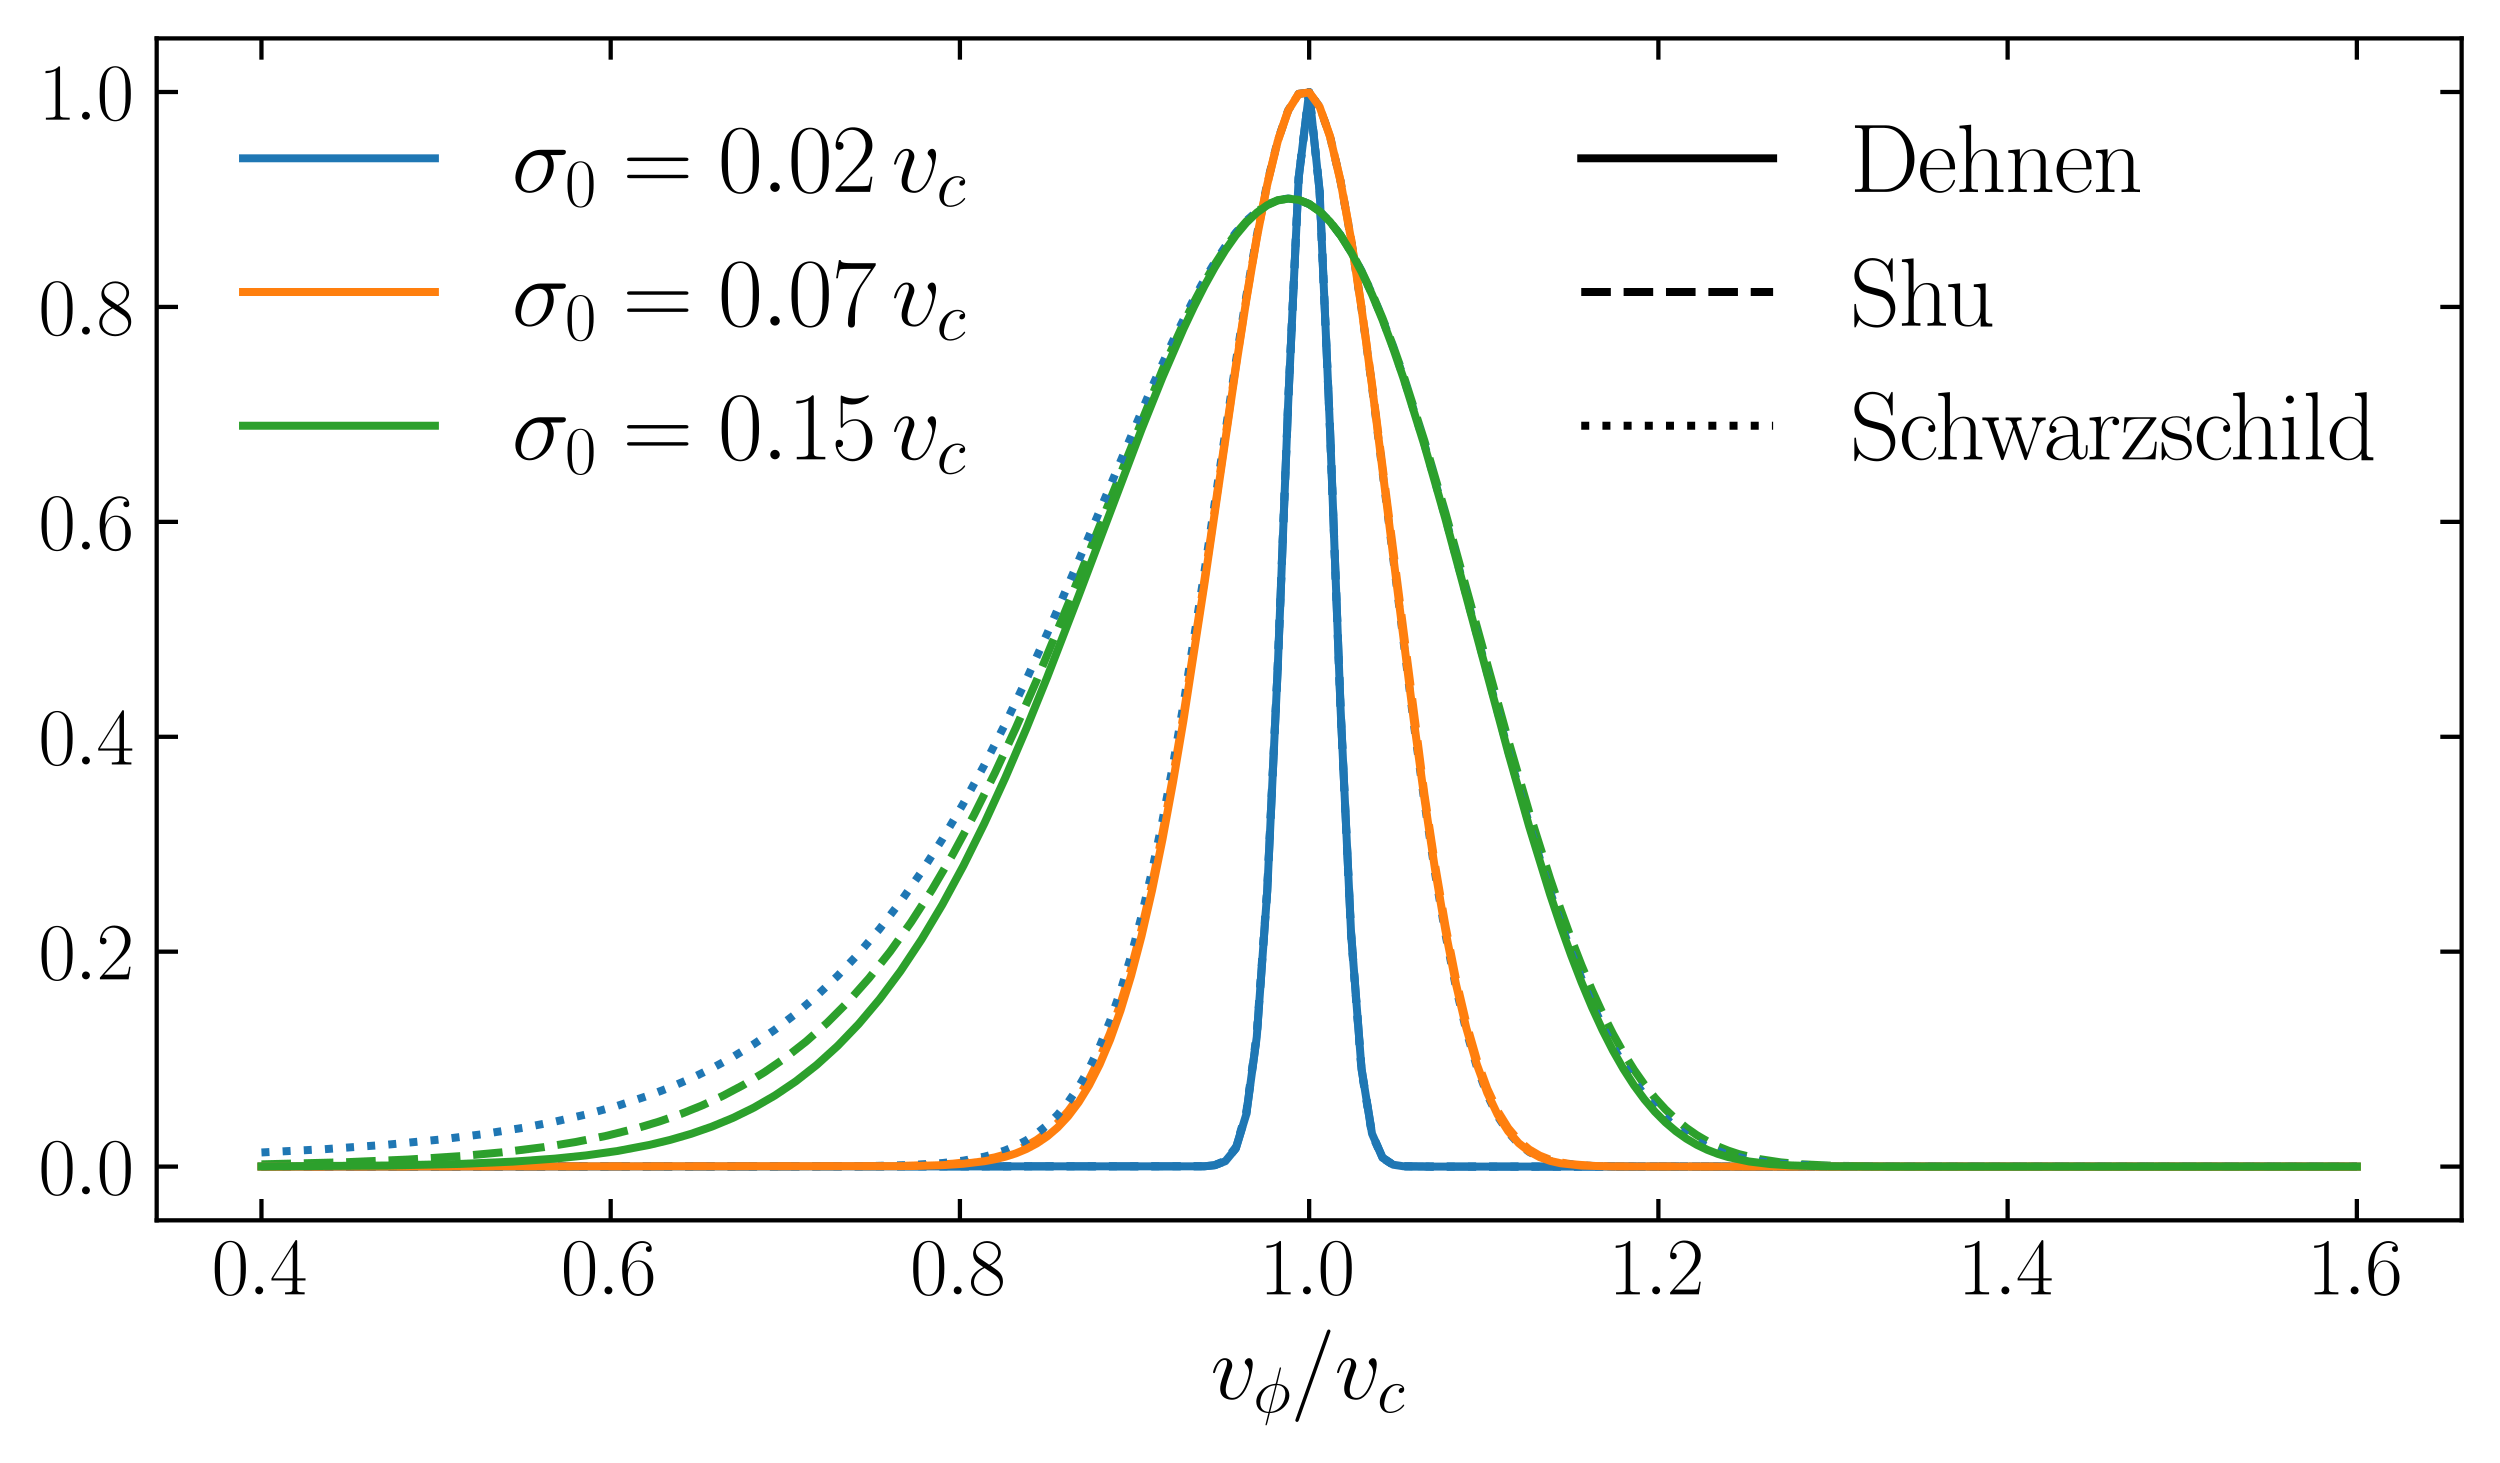 <?xml version="1.0" encoding="utf-8" standalone="no"?>
<!DOCTYPE svg PUBLIC "-//W3C//DTD SVG 1.1//EN"
  "http://www.w3.org/Graphics/SVG/1.1/DTD/svg11.dtd">
<svg xmlns:xlink="http://www.w3.org/1999/xlink" width="469.047pt" height="274.492pt" viewBox="0 0 469.047 274.492" xmlns="http://www.w3.org/2000/svg" version="1.1">
 <defs>
  <style type="text/css">*{stroke-linejoin: round; stroke-linecap: butt}</style>
 </defs>
 <g id="figure_1">
  <g id="patch_1">
   <path d="M 0 274.492 
L 469.047 274.492 
L 469.047 0 
L 0 0 
z
" style="fill: #ffffff"/>
  </g>
  <g id="axes_1">
   <g id="patch_2">
    <path d="M 29.397 228.96 
L 461.847 228.96 
L 461.847 7.2 
L 29.397 7.2 
z
" style="fill: #ffffff"/>
   </g>
   <g id="line2d_1">
    <path d="M 49.054 218.88 
L 225.965 218.818 
L 227.931 218.609 
L 229.897 217.845 
L 231.862 215.442 
L 233.828 209.003 
L 235.794 194.454 
L 237.759 167.121 
L 239.725 125.36 
L 241.691 75.514 
L 243.656 33.357 
L 245.622 17.28 
L 247.588 35.899 
L 249.553 80.915 
L 251.519 132.947 
L 253.485 174.917 
L 255.45 200.514 
L 257.416 212.652 
L 259.382 217.176 
L 261.348 218.506 
L 263.313 218.815 
L 269.21 218.88 
L 442.19 218.88 
L 442.19 218.88 
" clip-path="url(#p9f53fd79fc)" style="fill: none; stroke-dasharray: 5.55,2.4; stroke-dashoffset: 0; stroke: #1f77b4; stroke-width: 1.5"/>
   </g>
   <g id="line2d_2">
    <path d="M 49.054 218.88 
L 225.965 218.807 
L 227.931 218.574 
L 229.897 217.751 
L 231.862 215.234 
L 233.828 208.629 
L 235.794 193.919 
L 237.759 166.539 
L 239.725 124.915 
L 241.691 75.31 
L 243.656 33.324 
L 245.622 17.28 
L 247.588 35.933 
L 249.553 81.116 
L 251.519 133.373 
L 253.485 175.436 
L 255.45 200.938 
L 257.416 212.9 
L 259.382 217.283 
L 261.348 218.541 
L 263.313 218.823 
L 269.21 218.88 
L 442.19 218.88 
L 442.19 218.88 
" clip-path="url(#p9f53fd79fc)" style="fill: none; stroke-dasharray: 1.5,2.475; stroke-dashoffset: 0; stroke: #1f77b4; stroke-width: 1.5"/>
   </g>
   <g id="line2d_3">
    <path d="M 49.054 218.88 
L 166.995 218.793 
L 174.858 218.576 
L 178.789 218.327 
L 182.72 217.89 
L 186.652 217.143 
L 188.617 216.597 
L 190.583 215.895 
L 192.549 215 
L 194.514 213.866 
L 196.48 212.441 
L 198.446 210.663 
L 200.411 208.464 
L 202.377 205.767 
L 204.343 202.488 
L 206.308 198.541 
L 208.274 193.836 
L 210.24 188.286 
L 212.205 181.813 
L 214.171 174.351 
L 216.137 165.855 
L 218.103 156.312 
L 220.068 145.745 
L 222.034 134.222 
L 225.965 108.858 
L 231.862 68.65 
L 233.828 56.036 
L 235.794 44.507 
L 237.759 34.502 
L 239.725 26.442 
L 241.691 20.707 
L 243.656 17.605 
L 245.622 17.349 
L 247.588 20.035 
L 249.553 25.634 
L 251.519 33.982 
L 253.485 44.788 
L 255.45 57.652 
L 257.416 72.086 
L 267.245 148.999 
L 269.21 162.056 
L 271.176 173.623 
L 273.142 183.597 
L 275.107 191.97 
L 277.073 198.813 
L 279.039 204.259 
L 281.004 208.478 
L 282.97 211.658 
L 284.936 213.99 
L 286.901 215.653 
L 288.867 216.807 
L 290.833 217.583 
L 292.798 218.091 
L 294.764 218.414 
L 298.695 218.731 
L 304.593 218.859 
L 328.181 218.88 
L 442.19 218.88 
L 442.19 218.88 
" clip-path="url(#p9f53fd79fc)" style="fill: none; stroke-dasharray: 5.55,2.4; stroke-dashoffset: 0; stroke: #ff7f0e; stroke-width: 1.5"/>
   </g>
   <g id="line2d_4">
    <path d="M 49.054 218.88 
L 163.063 218.777 
L 170.926 218.576 
L 176.823 218.208 
L 180.755 217.753 
L 184.686 217.012 
L 186.652 216.487 
L 188.617 215.824 
L 190.583 214.993 
L 192.549 213.955 
L 194.514 212.668 
L 196.48 211.079 
L 198.446 209.132 
L 200.411 206.761 
L 202.377 203.894 
L 204.343 200.456 
L 206.308 196.364 
L 208.274 191.538 
L 210.24 185.898 
L 212.205 179.372 
L 214.171 171.901 
L 216.137 163.446 
L 218.103 153.994 
L 220.068 143.567 
L 222.034 132.23 
L 225.965 107.346 
L 231.862 67.93 
L 233.828 55.541 
L 235.794 44.198 
L 237.759 34.333 
L 239.725 26.368 
L 241.691 20.684 
L 243.656 17.602 
L 245.622 17.349 
L 247.588 20.038 
L 249.553 25.657 
L 251.519 34.057 
L 253.485 44.957 
L 255.45 57.959 
L 257.416 72.573 
L 261.348 104.404 
L 265.279 135.985 
L 267.245 150.47 
L 269.21 163.616 
L 271.176 175.209 
L 273.142 185.146 
L 275.107 193.426 
L 277.073 200.133 
L 279.039 205.414 
L 281.004 209.453 
L 282.97 212.453 
L 284.936 214.617 
L 286.901 216.131 
L 288.867 217.158 
L 290.833 217.833 
L 292.798 218.263 
L 296.73 218.685 
L 302.627 218.853 
L 320.318 218.88 
L 442.19 218.88 
L 442.19 218.88 
" clip-path="url(#p9f53fd79fc)" style="fill: none; stroke-dasharray: 1.5,2.475; stroke-dashoffset: 0; stroke: #1f77b4; stroke-width: 1.5"/>
   </g>
   <g id="line2d_5">
    <path d="M 49.054 218.451 
L 64.779 218.057 
L 76.573 217.552 
L 86.402 216.911 
L 94.265 216.189 
L 102.127 215.211 
L 108.024 214.258 
L 113.921 213.067 
L 119.818 211.582 
L 123.75 210.396 
L 127.681 209.027 
L 131.613 207.45 
L 135.544 205.638 
L 139.475 203.558 
L 143.407 201.179 
L 147.338 198.465 
L 151.269 195.38 
L 155.201 191.883 
L 159.132 187.938 
L 163.063 183.505 
L 166.995 178.547 
L 170.926 173.034 
L 174.858 166.938 
L 178.789 160.243 
L 182.72 152.942 
L 186.652 145.046 
L 190.583 136.583 
L 194.514 127.605 
L 200.411 113.347 
L 218.103 69.388 
L 222.034 60.704 
L 224 56.704 
L 225.965 52.979 
L 227.931 49.566 
L 229.897 46.501 
L 231.862 43.817 
L 233.828 41.551 
L 235.794 39.732 
L 237.759 38.391 
L 239.725 37.555 
L 241.691 37.246 
L 243.656 37.484 
L 245.622 38.283 
L 247.588 39.653 
L 249.553 41.598 
L 251.519 44.117 
L 253.485 47.202 
L 255.45 50.839 
L 257.416 55.007 
L 259.382 59.681 
L 261.348 64.828 
L 263.313 70.409 
L 267.245 82.699 
L 271.176 96.15 
L 277.073 117.509 
L 282.97 138.869 
L 286.901 152.373 
L 290.833 164.859 
L 292.798 170.632 
L 294.764 176.055 
L 296.73 181.111 
L 298.695 185.789 
L 300.661 190.082 
L 302.627 193.99 
L 304.593 197.521 
L 306.558 200.683 
L 308.524 203.492 
L 310.49 205.967 
L 312.455 208.128 
L 314.421 210 
L 316.387 211.605 
L 318.352 212.971 
L 320.318 214.121 
L 322.284 215.082 
L 324.249 215.876 
L 326.215 216.526 
L 330.146 217.475 
L 334.078 218.075 
L 338.009 218.437 
L 343.906 218.714 
L 353.735 218.855 
L 383.22 218.88 
L 442.19 218.88 
L 442.19 218.88 
" clip-path="url(#p9f53fd79fc)" style="fill: none; stroke-dasharray: 5.55,2.4; stroke-dashoffset: 0; stroke: #2ca02c; stroke-width: 1.5"/>
   </g>
   <g id="line2d_6">
    <path d="M 49.054 216.223 
L 60.848 215.612 
L 72.642 214.766 
L 82.47 213.811 
L 90.333 212.826 
L 98.196 211.585 
L 104.093 210.445 
L 109.99 209.084 
L 115.887 207.459 
L 121.784 205.517 
L 125.715 204.017 
L 129.647 202.328 
L 133.578 200.428 
L 137.51 198.292 
L 141.441 195.893 
L 145.372 193.203 
L 149.304 190.191 
L 153.235 186.825 
L 157.166 183.072 
L 161.098 178.9 
L 165.029 174.275 
L 168.96 169.169 
L 172.892 163.556 
L 176.823 157.416 
L 180.755 150.736 
L 184.686 143.517 
L 188.617 135.772 
L 192.549 127.533 
L 196.48 118.852 
L 202.377 105.181 
L 216.137 72.593 
L 220.068 63.957 
L 224 56.066 
L 225.965 52.485 
L 227.931 49.196 
L 229.897 46.234 
L 231.862 43.635 
L 233.828 41.433 
L 235.794 39.663 
L 237.759 38.355 
L 239.725 37.539 
L 241.691 37.241 
L 243.656 37.483 
L 245.622 38.283 
L 247.588 39.654 
L 249.553 41.603 
L 251.519 44.133 
L 253.485 47.238 
L 255.45 50.908 
L 257.416 55.125 
L 259.382 59.865 
L 261.348 65.096 
L 263.313 70.78 
L 267.245 83.329 
L 271.176 97.1 
L 277.073 119 
L 282.97 140.876 
L 286.901 154.652 
L 290.833 167.315 
L 292.798 173.135 
L 294.764 178.578 
L 296.73 183.624 
L 298.695 188.263 
L 300.661 192.491 
L 302.627 196.311 
L 304.593 199.731 
L 306.558 202.765 
L 308.524 205.432 
L 310.49 207.754 
L 312.455 209.757 
L 314.421 211.467 
L 316.387 212.913 
L 318.352 214.123 
L 320.318 215.125 
L 322.284 215.946 
L 324.249 216.612 
L 328.181 217.567 
L 332.112 218.154 
L 336.043 218.497 
L 341.94 218.747 
L 351.769 218.863 
L 391.083 218.88 
L 442.19 218.88 
L 442.19 218.88 
" clip-path="url(#p9f53fd79fc)" style="fill: none; stroke-dasharray: 1.5,2.475; stroke-dashoffset: 0; stroke: #1f77b4; stroke-width: 1.5"/>
   </g>
   <g id="matplotlib.axis_1">
    <g id="xtick_1">
     <g id="line2d_7">
      <defs>
       <path id="mee9007d9bf" d="M 0 0 
L 0 -4 
" style="stroke: #000000; stroke-width: 0.8"/>
      </defs>
      <g>
       <use xlink:href="#mee9007d9bf" x="49.054" y="228.96" style="stroke: #000000; stroke-width: 0.8"/>
      </g>
     </g>
     <g id="line2d_8">
      <defs>
       <path id="m4dae9efad7" d="M 0 0 
L 0 4 
" style="stroke: #000000; stroke-width: 0.8"/>
      </defs>
      <g>
       <use xlink:href="#m4dae9efad7" x="49.054" y="7.2" style="stroke: #000000; stroke-width: 0.8"/>
      </g>
     </g>
     <g id="text_1">
      <!-- $\mathdefault{0.4}$ -->
      <g transform="translate(39.705 242.838) scale(0.15 -0.15)">
       <defs>
        <path id="CMR17-30" d="M 2688 2025 
C 2688 2416 2682 3080 2413 3591 
C 2176 4039 1798 4198 1466 4198 
C 1158 4198 768 4058 525 3597 
C 269 3118 243 2524 243 2025 
C 243 1661 250 1106 448 619 
C 723 -39 1216 -128 1466 -128 
C 1760 -128 2208 -7 2470 600 
C 2662 1042 2688 1559 2688 2025 
z
M 1466 -26 
C 1056 -26 813 325 723 812 
C 653 1188 653 1738 653 2096 
C 653 2588 653 2997 736 3387 
C 858 3929 1216 4096 1466 4096 
C 1728 4096 2067 3923 2189 3400 
C 2272 3036 2278 2607 2278 2096 
C 2278 1680 2278 1169 2202 792 
C 2067 95 1690 -26 1466 -26 
z
" transform="scale(0.016)"/>
        <path id="CMMI12-3a" d="M 1178 307 
C 1178 492 1024 619 870 619 
C 685 619 557 466 557 313 
C 557 128 710 0 864 0 
C 1050 0 1178 153 1178 307 
z
" transform="scale(0.016)"/>
        <path id="CMR17-34" d="M 2150 4122 
C 2150 4256 2144 4256 2029 4256 
L 128 1254 
L 128 1088 
L 1779 1088 
L 1779 457 
C 1779 224 1766 160 1318 160 
L 1197 160 
L 1197 0 
C 1402 0 1747 0 1965 0 
C 2182 0 2528 0 2733 0 
L 2733 160 
L 2611 160 
C 2163 160 2150 224 2150 457 
L 2150 1088 
L 2803 1088 
L 2803 1254 
L 2150 1254 
L 2150 4122 
z
M 1798 3703 
L 1798 1254 
L 256 1254 
L 1798 3703 
z
" transform="scale(0.016)"/>
       </defs>
       <use xlink:href="#CMR17-30" transform="scale(0.996)"/>
       <use xlink:href="#CMMI12-3a" transform="translate(45.69 0) scale(0.996)"/>
       <use xlink:href="#CMR17-34" transform="translate(72.788 0) scale(0.996)"/>
      </g>
     </g>
    </g>
    <g id="xtick_2">
     <g id="line2d_9">
      <g>
       <use xlink:href="#mee9007d9bf" x="114.577" y="228.96" style="stroke: #000000; stroke-width: 0.8"/>
      </g>
     </g>
     <g id="line2d_10">
      <g>
       <use xlink:href="#m4dae9efad7" x="114.577" y="7.2" style="stroke: #000000; stroke-width: 0.8"/>
      </g>
     </g>
     <g id="text_2">
      <!-- $\mathdefault{0.6}$ -->
      <g transform="translate(105.228 242.838) scale(0.15 -0.15)">
       <defs>
        <path id="CMR17-36" d="M 678 2176 
C 678 3690 1395 4032 1811 4032 
C 1946 4032 2272 4009 2400 3776 
C 2298 3776 2106 3776 2106 3553 
C 2106 3381 2246 3323 2336 3323 
C 2394 3323 2566 3348 2566 3560 
C 2566 3954 2246 4179 1805 4179 
C 1043 4179 243 3390 243 1984 
C 243 253 966 -128 1478 -128 
C 2099 -128 2688 427 2688 1283 
C 2688 2081 2170 2662 1517 2662 
C 1126 2662 838 2407 678 1960 
L 678 2176 
z
M 1478 25 
C 691 25 691 1200 691 1436 
C 691 1896 909 2560 1504 2560 
C 1613 2560 1926 2560 2138 2120 
C 2253 1870 2253 1609 2253 1289 
C 2253 944 2253 690 2118 434 
C 1978 171 1773 25 1478 25 
z
" transform="scale(0.016)"/>
       </defs>
       <use xlink:href="#CMR17-30" transform="scale(0.996)"/>
       <use xlink:href="#CMMI12-3a" transform="translate(45.69 0) scale(0.996)"/>
       <use xlink:href="#CMR17-36" transform="translate(72.788 0) scale(0.996)"/>
      </g>
     </g>
    </g>
    <g id="xtick_3">
     <g id="line2d_11">
      <g>
       <use xlink:href="#mee9007d9bf" x="180.099" y="228.96" style="stroke: #000000; stroke-width: 0.8"/>
      </g>
     </g>
     <g id="line2d_12">
      <g>
       <use xlink:href="#m4dae9efad7" x="180.099" y="7.2" style="stroke: #000000; stroke-width: 0.8"/>
      </g>
     </g>
     <g id="text_3">
      <!-- $\mathdefault{0.8}$ -->
      <g transform="translate(170.751 242.838) scale(0.15 -0.15)">
       <defs>
        <path id="CMR17-38" d="M 1741 2264 
C 2144 2467 2554 2773 2554 3263 
C 2554 3841 1990 4179 1472 4179 
C 890 4179 378 3759 378 3180 
C 378 3021 416 2747 666 2505 
C 730 2442 998 2251 1171 2130 
C 883 1983 211 1634 211 934 
C 211 279 838 -128 1459 -128 
C 2144 -128 2720 362 2720 1010 
C 2720 1590 2330 1857 2074 2029 
L 1741 2264 
z
M 902 2822 
C 851 2854 595 3051 595 3351 
C 595 3739 998 4032 1459 4032 
C 1965 4032 2336 3676 2336 3262 
C 2336 2669 1670 2331 1638 2331 
C 1632 2331 1626 2331 1574 2370 
L 902 2822 
z
M 2080 1519 
C 2176 1449 2483 1240 2483 851 
C 2483 381 2010 25 1472 25 
C 890 25 448 438 448 940 
C 448 1443 838 1862 1280 2060 
L 2080 1519 
z
" transform="scale(0.016)"/>
       </defs>
       <use xlink:href="#CMR17-30" transform="scale(0.996)"/>
       <use xlink:href="#CMMI12-3a" transform="translate(45.69 0) scale(0.996)"/>
       <use xlink:href="#CMR17-38" transform="translate(72.788 0) scale(0.996)"/>
      </g>
     </g>
    </g>
    <g id="xtick_4">
     <g id="line2d_13">
      <g>
       <use xlink:href="#mee9007d9bf" x="245.622" y="228.96" style="stroke: #000000; stroke-width: 0.8"/>
      </g>
     </g>
     <g id="line2d_14">
      <g>
       <use xlink:href="#m4dae9efad7" x="245.622" y="7.2" style="stroke: #000000; stroke-width: 0.8"/>
      </g>
     </g>
     <g id="text_4">
      <!-- $\mathdefault{1.0}$ -->
      <g transform="translate(236.274 242.838) scale(0.15 -0.15)">
       <defs>
        <path id="CMR17-31" d="M 1702 4058 
C 1702 4192 1696 4192 1606 4192 
C 1357 3916 979 3827 621 3827 
C 602 3827 570 3827 563 3808 
C 557 3795 557 3782 557 3648 
C 755 3648 1088 3686 1344 3839 
L 1344 461 
C 1344 236 1331 160 781 160 
L 589 160 
L 589 0 
C 896 0 1216 0 1523 0 
C 1830 0 2150 0 2458 0 
L 2458 160 
L 2266 160 
C 1715 160 1702 230 1702 458 
L 1702 4058 
z
" transform="scale(0.016)"/>
       </defs>
       <use xlink:href="#CMR17-31" transform="scale(0.996)"/>
       <use xlink:href="#CMMI12-3a" transform="translate(45.69 0) scale(0.996)"/>
       <use xlink:href="#CMR17-30" transform="translate(72.788 0) scale(0.996)"/>
      </g>
     </g>
    </g>
    <g id="xtick_5">
     <g id="line2d_15">
      <g>
       <use xlink:href="#mee9007d9bf" x="311.145" y="228.96" style="stroke: #000000; stroke-width: 0.8"/>
      </g>
     </g>
     <g id="line2d_16">
      <g>
       <use xlink:href="#m4dae9efad7" x="311.145" y="7.2" style="stroke: #000000; stroke-width: 0.8"/>
      </g>
     </g>
     <g id="text_5">
      <!-- $\mathdefault{1.2}$ -->
      <g transform="translate(301.796 242.838) scale(0.15 -0.15)">
       <defs>
        <path id="CMR17-32" d="M 2669 989 
L 2554 989 
C 2490 536 2438 459 2413 420 
C 2381 369 1920 369 1830 369 
L 602 369 
C 832 619 1280 1072 1824 1597 
C 2214 1967 2669 2402 2669 3035 
C 2669 3790 2067 4224 1395 4224 
C 691 4224 262 3604 262 3030 
C 262 2780 448 2748 525 2748 
C 589 2748 781 2787 781 3010 
C 781 3207 614 3264 525 3264 
C 486 3264 448 3258 422 3245 
C 544 3790 915 4058 1306 4058 
C 1862 4058 2227 3617 2227 3035 
C 2227 2479 1901 2000 1536 1584 
L 262 146 
L 262 0 
L 2515 0 
L 2669 989 
z
" transform="scale(0.016)"/>
       </defs>
       <use xlink:href="#CMR17-31" transform="scale(0.996)"/>
       <use xlink:href="#CMMI12-3a" transform="translate(45.69 0) scale(0.996)"/>
       <use xlink:href="#CMR17-32" transform="translate(72.788 0) scale(0.996)"/>
      </g>
     </g>
    </g>
    <g id="xtick_6">
     <g id="line2d_17">
      <g>
       <use xlink:href="#mee9007d9bf" x="376.668" y="228.96" style="stroke: #000000; stroke-width: 0.8"/>
      </g>
     </g>
     <g id="line2d_18">
      <g>
       <use xlink:href="#m4dae9efad7" x="376.668" y="7.2" style="stroke: #000000; stroke-width: 0.8"/>
      </g>
     </g>
     <g id="text_6">
      <!-- $\mathdefault{1.4}$ -->
      <g transform="translate(367.319 242.838) scale(0.15 -0.15)">
       <use xlink:href="#CMR17-31" transform="scale(0.996)"/>
       <use xlink:href="#CMMI12-3a" transform="translate(45.69 0) scale(0.996)"/>
       <use xlink:href="#CMR17-34" transform="translate(72.788 0) scale(0.996)"/>
      </g>
     </g>
    </g>
    <g id="xtick_7">
     <g id="line2d_19">
      <g>
       <use xlink:href="#mee9007d9bf" x="442.19" y="228.96" style="stroke: #000000; stroke-width: 0.8"/>
      </g>
     </g>
     <g id="line2d_20">
      <g>
       <use xlink:href="#m4dae9efad7" x="442.19" y="7.2" style="stroke: #000000; stroke-width: 0.8"/>
      </g>
     </g>
     <g id="text_7">
      <!-- $\mathdefault{1.6}$ -->
      <g transform="translate(432.842 242.838) scale(0.15 -0.15)">
       <use xlink:href="#CMR17-31" transform="scale(0.996)"/>
       <use xlink:href="#CMMI12-3a" transform="translate(45.69 0) scale(0.996)"/>
       <use xlink:href="#CMR17-36" transform="translate(72.788 0) scale(0.996)"/>
      </g>
     </g>
    </g>
    <g id="text_8">
     <!-- $v_\phi/v_c$ -->
     <g transform="translate(227.113 262.446) scale(0.17 -0.17)">
      <defs>
       <path id="CMMI12-76" d="M 2925 2389 
C 2925 2791 2720 2816 2669 2816 
C 2515 2816 2374 2663 2374 2535 
C 2374 2459 2419 2414 2445 2389 
C 2509 2331 2675 2159 2675 1827 
C 2675 1558 2291 64 1523 64 
C 1133 64 1056 390 1056 626 
C 1056 945 1203 1392 1376 1852 
C 1478 2114 1504 2178 1504 2305 
C 1504 2574 1312 2816 998 2816 
C 410 2816 173 1890 173 1839 
C 173 1814 198 1782 243 1782 
C 301 1782 307 1807 333 1897 
C 486 2446 736 2689 979 2689 
C 1037 2689 1146 2689 1146 2478 
C 1146 2312 1075 2127 979 1884 
C 672 1067 672 869 672 715 
C 672 575 691 313 890 134 
C 1120 -64 1440 -64 1498 -64 
C 2560 -64 2925 2024 2925 2389 
z
" transform="scale(0.016)"/>
       <path id="CMMI12-1e" d="M 2752 4390 
C 2752 4448 2707 4448 2688 4448 
C 2630 4448 2624 4435 2598 4326 
L 2253 2939 
C 2234 2856 2227 2849 2221 2843 
C 2214 2830 2170 2824 2157 2824 
C 1107 2734 301 1864 301 1057 
C 301 361 832 -64 1498 -64 
C 1446 -261 1402 -463 1350 -659 
C 1261 -995 1210 -1204 1210 -1229 
C 1210 -1241 1210 -1280 1274 -1280 
C 1293 -1280 1318 -1280 1331 -1254 
C 1344 -1241 1382 -1089 1408 -1008 
L 1645 -64 
C 2739 -64 3571 854 3571 1680 
C 3571 2343 3085 2816 2374 2816 
L 2752 4390 
z
M 2336 2701 
C 2758 2701 3181 2463 3181 1828 
C 3181 1097 2675 128 1677 50 
L 2336 2701 
z
M 1530 50 
C 1216 50 691 220 691 938 
C 691 1761 1274 2676 2195 2676 
L 1530 50 
z
" transform="scale(0.016)"/>
       <path id="CMMI12-3d" d="M 2746 4562 
C 2746 4569 2784 4666 2784 4678 
C 2784 4755 2720 4800 2669 4800 
C 2637 4800 2579 4800 2528 4659 
L 384 -1363 
C 384 -1370 346 -1465 346 -1478 
C 346 -1555 410 -1600 461 -1600 
C 499 -1600 557 -1593 602 -1459 
L 2746 4562 
z
" transform="scale(0.016)"/>
       <path id="CMMI12-63" d="M 2502 2431 
C 2381 2431 2323 2431 2234 2355 
C 2195 2323 2125 2227 2125 2125 
C 2125 1997 2221 1920 2342 1920 
C 2496 1920 2669 2044 2669 2292 
C 2669 2588 2374 2816 1933 2816 
C 1094 2816 256 1903 256 996 
C 256 441 602 -64 1254 -64 
C 2125 -64 2675 622 2675 706 
C 2675 744 2637 776 2611 776 
C 2592 776 2586 770 2528 713 
C 2118 162 1510 64 1267 64 
C 826 64 685 446 685 764 
C 685 988 794 1605 1024 2039 
C 1190 2338 1536 2682 1939 2682 
C 2022 2682 2374 2682 2502 2431 
z
" transform="scale(0.016)"/>
      </defs>
      <use xlink:href="#CMMI12-76" transform="scale(0.996)"/>
      <use xlink:href="#CMMI12-1e" transform="translate(47.161 -14.944) scale(0.697)"/>
      <use xlink:href="#CMMI12-3d" transform="translate(88.072 0) scale(0.996)"/>
      <use xlink:href="#CMMI12-76" transform="translate(136.847 0) scale(0.996)"/>
      <use xlink:href="#CMMI12-63" transform="translate(184.008 -14.944) scale(0.697)"/>
     </g>
    </g>
   </g>
   <g id="matplotlib.axis_2">
    <g id="ytick_1">
     <g id="line2d_21">
      <defs>
       <path id="m22e65de6e4" d="M 0 0 
L 4 0 
" style="stroke: #000000; stroke-width: 0.8"/>
      </defs>
      <g>
       <use xlink:href="#m22e65de6e4" x="29.397" y="218.88" style="stroke: #000000; stroke-width: 0.8"/>
      </g>
     </g>
     <g id="line2d_22">
      <defs>
       <path id="m198b9b11d2" d="M 0 0 
L -4 0 
" style="stroke: #000000; stroke-width: 0.8"/>
      </defs>
      <g>
       <use xlink:href="#m198b9b11d2" x="461.847" y="218.88" style="stroke: #000000; stroke-width: 0.8"/>
      </g>
     </g>
     <g id="text_9">
      <!-- $\mathdefault{0.0}$ -->
      <g transform="translate(7.2 224.069) scale(0.15 -0.15)">
       <use xlink:href="#CMR17-30" transform="scale(0.996)"/>
       <use xlink:href="#CMMI12-3a" transform="translate(45.69 0) scale(0.996)"/>
       <use xlink:href="#CMR17-30" transform="translate(72.788 0) scale(0.996)"/>
      </g>
     </g>
    </g>
    <g id="ytick_2">
     <g id="line2d_23">
      <g>
       <use xlink:href="#m22e65de6e4" x="29.397" y="178.557" style="stroke: #000000; stroke-width: 0.8"/>
      </g>
     </g>
     <g id="line2d_24">
      <g>
       <use xlink:href="#m198b9b11d2" x="461.847" y="178.557" style="stroke: #000000; stroke-width: 0.8"/>
      </g>
     </g>
     <g id="text_10">
      <!-- $\mathdefault{0.2}$ -->
      <g transform="translate(7.2 183.746) scale(0.15 -0.15)">
       <use xlink:href="#CMR17-30" transform="scale(0.996)"/>
       <use xlink:href="#CMMI12-3a" transform="translate(45.69 0) scale(0.996)"/>
       <use xlink:href="#CMR17-32" transform="translate(72.788 0) scale(0.996)"/>
      </g>
     </g>
    </g>
    <g id="ytick_3">
     <g id="line2d_25">
      <g>
       <use xlink:href="#m22e65de6e4" x="29.397" y="138.234" style="stroke: #000000; stroke-width: 0.8"/>
      </g>
     </g>
     <g id="line2d_26">
      <g>
       <use xlink:href="#m198b9b11d2" x="461.847" y="138.234" style="stroke: #000000; stroke-width: 0.8"/>
      </g>
     </g>
     <g id="text_11">
      <!-- $\mathdefault{0.4}$ -->
      <g transform="translate(7.2 143.422) scale(0.15 -0.15)">
       <use xlink:href="#CMR17-30" transform="scale(0.996)"/>
       <use xlink:href="#CMMI12-3a" transform="translate(45.69 0) scale(0.996)"/>
       <use xlink:href="#CMR17-34" transform="translate(72.788 0) scale(0.996)"/>
      </g>
     </g>
    </g>
    <g id="ytick_4">
     <g id="line2d_27">
      <g>
       <use xlink:href="#m22e65de6e4" x="29.397" y="97.91" style="stroke: #000000; stroke-width: 0.8"/>
      </g>
     </g>
     <g id="line2d_28">
      <g>
       <use xlink:href="#m198b9b11d2" x="461.847" y="97.91" style="stroke: #000000; stroke-width: 0.8"/>
      </g>
     </g>
     <g id="text_12">
      <!-- $\mathdefault{0.6}$ -->
      <g transform="translate(7.2 103.099) scale(0.15 -0.15)">
       <use xlink:href="#CMR17-30" transform="scale(0.996)"/>
       <use xlink:href="#CMMI12-3a" transform="translate(45.69 0) scale(0.996)"/>
       <use xlink:href="#CMR17-36" transform="translate(72.788 0) scale(0.996)"/>
      </g>
     </g>
    </g>
    <g id="ytick_5">
     <g id="line2d_29">
      <g>
       <use xlink:href="#m22e65de6e4" x="29.397" y="57.587" style="stroke: #000000; stroke-width: 0.8"/>
      </g>
     </g>
     <g id="line2d_30">
      <g>
       <use xlink:href="#m198b9b11d2" x="461.847" y="57.587" style="stroke: #000000; stroke-width: 0.8"/>
      </g>
     </g>
     <g id="text_13">
      <!-- $\mathdefault{0.8}$ -->
      <g transform="translate(7.2 62.776) scale(0.15 -0.15)">
       <use xlink:href="#CMR17-30" transform="scale(0.996)"/>
       <use xlink:href="#CMMI12-3a" transform="translate(45.69 0) scale(0.996)"/>
       <use xlink:href="#CMR17-38" transform="translate(72.788 0) scale(0.996)"/>
      </g>
     </g>
    </g>
    <g id="ytick_6">
     <g id="line2d_31">
      <g>
       <use xlink:href="#m22e65de6e4" x="29.397" y="17.264" style="stroke: #000000; stroke-width: 0.8"/>
      </g>
     </g>
     <g id="line2d_32">
      <g>
       <use xlink:href="#m198b9b11d2" x="461.847" y="17.264" style="stroke: #000000; stroke-width: 0.8"/>
      </g>
     </g>
     <g id="text_14">
      <!-- $\mathdefault{1.0}$ -->
      <g transform="translate(7.2 22.453) scale(0.15 -0.15)">
       <use xlink:href="#CMR17-31" transform="scale(0.996)"/>
       <use xlink:href="#CMMI12-3a" transform="translate(45.69 0) scale(0.996)"/>
       <use xlink:href="#CMR17-30" transform="translate(72.788 0) scale(0.996)"/>
      </g>
     </g>
    </g>
   </g>
   <g id="line2d_33">
    <path d="M 49.054 218.88 
L 225.965 218.821 
L 227.931 218.617 
L 229.897 217.865 
L 231.862 215.483 
L 233.828 209.072 
L 235.794 194.544 
L 237.759 167.211 
L 239.725 125.425 
L 241.691 75.545 
L 243.656 33.364 
L 245.622 17.28 
L 247.588 35.907 
L 249.553 80.946 
L 251.519 133.011 
L 253.485 175.001 
L 255.45 200.591 
L 257.416 212.703 
L 259.382 217.201 
L 261.348 218.515 
L 263.313 218.817 
L 269.21 218.88 
L 442.19 218.88 
L 442.19 218.88 
" clip-path="url(#p9f53fd79fc)" style="fill: none; stroke: #1f77b4; stroke-width: 1.5; stroke-linecap: square"/>
   </g>
   <g id="line2d_34">
    <path d="M 49.054 218.88 
L 170.926 218.782 
L 176.823 218.602 
L 180.755 218.342 
L 184.686 217.867 
L 186.652 217.504 
L 188.617 217.025 
L 190.583 216.399 
L 192.549 215.585 
L 194.514 214.539 
L 196.48 213.205 
L 198.446 211.52 
L 200.411 209.413 
L 202.377 206.803 
L 204.343 203.604 
L 206.308 199.725 
L 208.274 195.073 
L 210.24 189.557 
L 212.205 183.095 
L 214.171 175.621 
L 216.137 167.09 
L 218.103 157.486 
L 220.068 146.836 
L 222.034 135.212 
L 225.965 109.609 
L 231.862 69.036 
L 233.828 56.318 
L 235.794 44.7 
L 237.759 34.624 
L 239.725 26.51 
L 241.691 20.737 
L 243.656 17.612 
L 245.622 17.349 
L 247.588 20.043 
L 249.553 25.664 
L 251.519 34.049 
L 253.485 44.909 
L 255.45 57.843 
L 257.416 72.364 
L 261.348 103.973 
L 265.279 135.366 
L 267.245 149.799 
L 269.21 162.928 
L 271.176 174.54 
L 273.142 184.526 
L 275.107 192.879 
L 277.073 199.672 
L 279.039 205.043 
L 281.004 209.169 
L 282.97 212.247 
L 284.936 214.475 
L 286.901 216.039 
L 288.867 217.102 
L 290.833 217.802 
L 292.798 218.248 
L 296.73 218.684 
L 302.627 218.854 
L 322.284 218.88 
L 442.19 218.88 
L 442.19 218.88 
" clip-path="url(#p9f53fd79fc)" style="fill: none; stroke: #ff7f0e; stroke-width: 1.5; stroke-linecap: square"/>
   </g>
   <g id="line2d_35">
    <path d="M 49.054 218.84 
L 72.642 218.673 
L 86.402 218.372 
L 96.23 217.945 
L 104.093 217.383 
L 109.99 216.772 
L 115.887 215.94 
L 121.784 214.82 
L 125.715 213.873 
L 129.647 212.732 
L 133.578 211.366 
L 137.51 209.739 
L 141.441 207.811 
L 145.372 205.541 
L 149.304 202.885 
L 153.235 199.796 
L 157.166 196.227 
L 161.098 192.132 
L 165.029 187.466 
L 168.96 182.189 
L 172.892 176.269 
L 176.823 169.682 
L 180.755 162.417 
L 184.686 154.482 
L 188.617 145.901 
L 192.549 136.724 
L 196.48 127.028 
L 202.377 111.751 
L 214.171 80.572 
L 218.103 70.779 
L 222.034 61.718 
L 224 57.551 
L 225.965 53.675 
L 227.931 50.125 
L 229.897 46.939 
L 231.862 44.15 
L 233.828 41.793 
L 235.794 39.899 
L 237.759 38.497 
L 239.725 37.614 
L 241.691 37.272 
L 243.656 37.49 
L 245.622 38.283 
L 247.588 39.66 
L 249.553 41.624 
L 251.519 44.176 
L 253.485 47.306 
L 255.45 51.003 
L 257.416 55.245 
L 259.382 60.006 
L 261.348 65.256 
L 263.313 70.955 
L 267.245 83.524 
L 271.176 97.308 
L 277.073 119.24 
L 282.97 141.197 
L 286.901 155.06 
L 290.833 167.832 
L 292.798 173.711 
L 294.764 179.211 
L 296.73 184.313 
L 298.695 189.003 
L 300.661 193.274 
L 302.627 197.127 
L 304.593 200.569 
L 306.558 203.613 
L 308.524 206.278 
L 310.49 208.586 
L 312.455 210.561 
L 314.421 212.234 
L 316.387 213.633 
L 318.352 214.788 
L 320.318 215.73 
L 322.284 216.488 
L 324.249 217.089 
L 328.181 217.92 
L 332.112 218.398 
L 336.043 218.654 
L 341.94 218.818 
L 355.7 218.879 
L 442.19 218.88 
L 442.19 218.88 
" clip-path="url(#p9f53fd79fc)" style="fill: none; stroke: #2ca02c; stroke-width: 1.5; stroke-linecap: square"/>
   </g>
   <g id="patch_3">
    <path d="M 29.397 228.96 
L 29.397 7.2 
" style="fill: none; stroke: #000000; stroke-width: 0.8; stroke-linejoin: miter; stroke-linecap: square"/>
   </g>
   <g id="patch_4">
    <path d="M 461.847 228.96 
L 461.847 7.2 
" style="fill: none; stroke: #000000; stroke-width: 0.8; stroke-linejoin: miter; stroke-linecap: square"/>
   </g>
   <g id="patch_5">
    <path d="M 29.397 228.96 
L 461.847 228.96 
" style="fill: none; stroke: #000000; stroke-width: 0.8; stroke-linejoin: miter; stroke-linecap: square"/>
   </g>
   <g id="patch_6">
    <path d="M 29.397 7.2 
L 461.847 7.2 
" style="fill: none; stroke: #000000; stroke-width: 0.8; stroke-linejoin: miter; stroke-linecap: square"/>
   </g>
   <g id="legend_1">
    <g id="line2d_36">
     <path d="M 296.67 29.7 
L 314.67 29.7 
L 332.67 29.7 
" style="fill: none; stroke: #000000; stroke-width: 1.5; stroke-linecap: square"/>
    </g>
    <g id="text_15">
     <!-- $\mathrm{Dehnen}$ -->
     <g transform="translate(347.07 36) scale(0.18 -0.18)">
      <defs>
       <path id="CMR17-44" d="M 333 4352 
L 333 4186 
C 774 4186 845 4186 845 3900 
L 845 452 
C 845 166 774 166 333 166 
L 333 0 
L 2368 0 
C 3398 0 4224 943 4224 2141 
C 4224 3346 3411 4352 2368 4352 
L 333 4352 
z
M 1523 166 
C 1267 166 1254 197 1254 414 
L 1254 3938 
C 1254 4155 1267 4186 1523 4186 
L 2240 4186 
C 2771 4186 3750 3874 3750 2141 
C 3750 1242 3488 879 3366 707 
C 3213 510 2848 166 2240 166 
L 1523 166 
z
" transform="scale(0.016)"/>
       <path id="CMR17-65" d="M 2438 1472 
C 2464 1498 2464 1511 2464 1576 
C 2464 2238 2118 2816 1389 2816 
C 710 2816 173 2169 173 1383 
C 173 551 781 -64 1459 -64 
C 2176 -64 2458 607 2458 740 
C 2458 784 2419 784 2406 784 
C 2362 784 2355 771 2330 696 
C 2189 265 1837 51 1504 51 
C 1229 51 954 203 781 480 
C 582 803 582 1176 582 1472 
L 2438 1472 
z
M 589 1568 
C 634 2505 1126 2714 1382 2714 
C 1818 2714 2112 2297 2118 1568 
L 589 1568 
z
" transform="scale(0.016)"/>
       <path id="CMR17-68" d="M 2656 1933 
C 2656 2259 2592 2790 1837 2790 
C 1312 2790 1056 2368 979 2157 
L 973 2157 
L 973 4396 
L 211 4326 
L 211 4160 
C 589 4160 646 4122 646 3817 
L 646 426 
C 646 184 621 153 211 153 
L 211 -13 
C 365 0 646 0 813 0 
C 979 0 1267 0 1421 -13 
L 1421 153 
C 1011 153 986 178 986 428 
L 986 1658 
C 986 2247 1344 2688 1792 2688 
C 2266 2688 2317 2266 2317 1958 
L 2317 428 
C 2317 184 2291 153 1882 153 
L 1882 -13 
C 2035 0 2317 0 2483 0 
C 2650 0 2938 0 3091 -13 
L 3091 153 
C 2682 153 2656 178 2656 428 
L 2656 1933 
z
" transform="scale(0.016)"/>
       <path id="CMR17-6e" d="M 2656 1933 
C 2656 2259 2592 2790 1837 2790 
C 1331 2790 1069 2400 973 2144 
L 966 2144 
L 966 2790 
L 211 2720 
L 211 2554 
C 589 2554 646 2515 646 2208 
L 646 428 
C 646 184 621 153 211 153 
L 211 -13 
C 365 0 646 0 813 0 
C 979 0 1267 0 1421 -13 
L 1421 153 
C 1011 153 986 178 986 428 
L 986 1658 
C 986 2247 1344 2688 1792 2688 
C 2266 2688 2317 2266 2317 1958 
L 2317 428 
C 2317 184 2291 153 1882 153 
L 1882 -13 
C 2035 0 2317 0 2483 0 
C 2650 0 2938 0 3091 -13 
L 3091 153 
C 2682 153 2656 178 2656 428 
L 2656 1933 
z
" transform="scale(0.016)"/>
      </defs>
      <use xlink:href="#CMR17-44" transform="scale(0.996)"/>
      <use xlink:href="#CMR17-65" transform="translate(70.394 0) scale(0.996)"/>
      <use xlink:href="#CMR17-68" transform="translate(110.879 0) scale(0.996)"/>
      <use xlink:href="#CMR17-6e" transform="translate(161.775 0) scale(0.996)"/>
      <use xlink:href="#CMR17-65" transform="translate(212.67 0) scale(0.996)"/>
      <use xlink:href="#CMR17-6e" transform="translate(253.156 0) scale(0.996)"/>
     </g>
    </g>
    <g id="line2d_37">
     <path d="M 296.67 54.788 
L 314.67 54.788 
L 332.67 54.788 
" style="fill: none; stroke-dasharray: 5.55,2.4; stroke-dashoffset: 0; stroke: #000000; stroke-width: 1.5"/>
    </g>
    <g id="text_16">
     <!-- $\mathrm{Shu}$ -->
     <g transform="translate(347.07 61.088) scale(0.18 -0.18)">
      <defs>
       <path id="CMR17-53" d="M 2803 4290 
C 2803 4404 2797 4411 2758 4411 
C 2720 4411 2707 4385 2682 4328 
L 2490 3907 
C 2246 4257 1875 4416 1472 4416 
C 819 4416 294 3901 294 3253 
C 294 3056 339 2776 557 2510 
C 794 2218 1018 2167 1530 2033 
C 1722 1982 2042 1899 2106 1874 
C 2470 1722 2662 1341 2662 985 
C 2662 527 2336 38 1779 38 
C 1094 38 454 419 410 1311 
C 403 1413 397 1419 352 1419 
C 301 1419 294 1413 294 1285 
L 294 -1 
C 294 -115 301 -122 339 -122 
C 384 -122 397 -90 486 108 
C 493 127 493 140 614 381 
C 934 -39 1472 -128 1779 -128 
C 2477 -128 2970 451 2970 1124 
C 2970 1454 2848 1708 2778 1823 
C 2509 2230 2221 2306 1914 2382 
C 1869 2402 1856 2402 1498 2490 
C 1152 2579 1005 2624 845 2796 
C 666 2992 602 3196 602 3399 
C 602 3812 934 4263 1478 4263 
C 2157 4263 2579 3786 2675 2993 
C 2694 2878 2701 2872 2746 2872 
C 2803 2872 2803 2891 2803 2999 
L 2803 4290 
z
" transform="scale(0.016)"/>
       <path id="CMR17-75" d="M 1882 2693 
L 1882 2528 
C 2259 2528 2317 2489 2317 2186 
L 2317 1032 
C 2317 500 2029 38 1555 38 
C 1030 38 986 348 986 678 
L 986 2763 
L 211 2693 
L 211 2528 
C 467 2528 640 2528 646 2274 
L 646 1058 
C 646 633 646 361 813 183 
C 896 101 1056 -64 1517 -64 
C 2061 -64 2272 377 2323 506 
L 2330 506 
L 2330 -63 
L 3091 -63 
L 3091 128 
C 2714 128 2656 166 2656 473 
L 2656 2763 
L 1882 2693 
z
" transform="scale(0.016)"/>
      </defs>
      <use xlink:href="#CMR17-53" transform="scale(0.996)"/>
      <use xlink:href="#CMR17-68" transform="translate(50.895 0) scale(0.996)"/>
      <use xlink:href="#CMR17-75" transform="translate(99.188 0) scale(0.996)"/>
     </g>
    </g>
    <g id="line2d_38">
     <path d="M 296.67 79.876 
L 314.67 79.876 
L 332.67 79.876 
" style="fill: none; stroke-dasharray: 1.5,2.475; stroke-dashoffset: 0; stroke: #000000; stroke-width: 1.5"/>
    </g>
    <g id="text_17">
     <!-- $\mathrm{Schwarzschild}$ -->
     <g transform="translate(347.07 86.176) scale(0.18 -0.18)">
      <defs>
       <path id="CMR17-63" d="M 2234 2240 
C 2112 2240 1933 2240 1933 2017 
C 1933 1838 2080 1787 2163 1787 
C 2208 1787 2394 1807 2394 2024 
C 2394 2467 1958 2803 1466 2803 
C 787 2803 211 2178 211 1363 
C 211 516 813 -64 1466 -64 
C 2259 -64 2458 677 2458 748 
C 2458 774 2451 793 2406 793 
C 2362 793 2355 787 2330 703 
C 2163 180 1798 51 1523 51 
C 1114 51 621 427 621 1369 
C 621 2338 1094 2688 1472 2688 
C 1722 2688 2093 2573 2234 2240 
z
" transform="scale(0.016)"/>
       <path id="CMR17-77" d="M 3725 2183 
C 3853 2560 4109 2560 4205 2560 
L 4205 2732 
C 4077 2732 3949 2732 3821 2732 
C 3699 2732 3424 2732 3315 2738 
L 3315 2560 
C 3514 2560 3622 2445 3622 2286 
C 3622 2241 3610 2184 3597 2140 
L 2995 407 
L 2342 2275 
C 2330 2319 2310 2370 2310 2395 
C 2310 2560 2528 2560 2630 2560 
L 2630 2738 
C 2483 2732 2214 2732 2061 2732 
C 1901 2732 1734 2732 1587 2738 
L 1587 2560 
C 1939 2560 1939 2547 2074 2149 
L 1485 451 
L 851 2281 
C 819 2363 819 2376 819 2395 
C 819 2560 1037 2560 1139 2560 
L 1139 2738 
C 986 2732 717 2732 557 2732 
C 416 2732 198 2732 64 2738 
L 64 2560 
C 346 2560 416 2541 486 2331 
L 1274 49 
C 1299 -33 1318 -52 1370 -52 
C 1414 -52 1440 -39 1472 56 
L 2131 1980 
L 2797 56 
C 2829 -39 2854 -52 2899 -52 
C 2950 -52 2970 -33 2995 50 
L 3725 2183 
z
" transform="scale(0.016)"/>
       <path id="CMR17-61" d="M 2304 1653 
C 2304 2072 2304 2294 2035 2543 
C 1798 2752 1523 2816 1306 2816 
C 800 2816 435 2407 435 1971 
C 435 1728 627 1728 666 1728 
C 749 1728 896 1778 896 1954 
C 896 2112 774 2181 666 2181 
C 640 2181 608 2174 589 2168 
C 723 2592 1069 2714 1293 2714 
C 1613 2714 1965 2429 1965 1885 
L 1965 1600 
C 1587 1600 1133 1549 774 1357 
C 371 1133 256 813 256 570 
C 256 77 832 -64 1171 -64 
C 1523 -64 1850 139 1990 511 
C 2003 233 2182 -18 2464 -18 
C 2598 -18 2938 70 2938 567 
L 2938 920 
L 2822 920 
L 2822 562 
C 2822 178 2650 128 2566 128 
C 2304 128 2304 458 2304 738 
L 2304 1653 
z
M 1965 870 
C 1965 317 1568 38 1216 38 
C 896 38 646 275 646 570 
C 646 761 730 1100 1101 1305 
C 1408 1478 1760 1504 1965 1504 
L 1965 870 
z
" transform="scale(0.016)"/>
       <path id="CMR17-72" d="M 960 1497 
C 960 2112 1222 2688 1702 2688 
C 1747 2688 1792 2682 1837 2662 
C 1837 2662 1696 2617 1696 2452 
C 1696 2298 1818 2234 1914 2234 
C 1990 2234 2131 2279 2131 2458 
C 2131 2663 1926 2790 1709 2790 
C 1222 2790 1011 2317 947 2093 
L 941 2093 
L 941 2790 
L 198 2720 
L 198 2554 
C 576 2554 634 2515 634 2208 
L 634 428 
C 634 184 608 153 198 153 
L 198 -13 
C 352 0 646 0 813 0 
C 998 0 1325 0 1498 -13 
L 1498 153 
C 1037 153 960 153 960 440 
L 960 1497 
z
" transform="scale(0.016)"/>
       <path id="CMR17-7a" d="M 2310 2605 
C 2362 2670 2362 2682 2362 2695 
C 2362 2752 2336 2752 2221 2752 
L 275 2752 
L 211 1760 
L 326 1760 
C 371 2381 442 2650 1178 2650 
L 1958 2650 
L 128 96 
C 128 0 134 0 269 0 
L 2291 0 
L 2381 1152 
L 2266 1152 
C 2214 442 2131 115 1350 115 
L 531 115 
L 2310 2605 
z
" transform="scale(0.016)"/>
       <path id="CMR17-73" d="M 1978 2697 
C 1978 2813 1971 2819 1933 2819 
C 1907 2819 1901 2813 1824 2717 
C 1805 2691 1747 2626 1728 2601 
C 1523 2819 1235 2819 1126 2819 
C 416 2819 160 2447 160 2076 
C 160 1498 813 1365 998 1325 
C 1402 1243 1542 1217 1677 1101 
C 1760 1025 1901 884 1901 654 
C 1901 384 1747 38 1158 38 
C 602 38 403 460 288 1021 
C 269 1110 269 1117 218 1117 
C 166 1117 160 1110 160 983 
L 160 63 
C 160 -51 166 -58 205 -58 
C 237 -58 243 -51 275 0 
C 314 57 410 211 448 276 
C 576 103 800 -64 1158 -64 
C 1792 -64 2131 283 2131 784 
C 2131 1112 1958 1285 1875 1362 
C 1683 1561 1459 1606 1190 1657 
C 838 1735 390 1825 390 2217 
C 390 2383 480 2737 1126 2737 
C 1811 2737 1850 2094 1862 1888 
C 1869 1856 1901 1849 1920 1849 
C 1978 1849 1978 1869 1978 1978 
L 1978 2697 
z
" transform="scale(0.016)"/>
       <path id="CMR17-69" d="M 992 3909 
C 992 4049 877 4170 730 4170 
C 589 4170 467 4056 467 3909 
C 467 3769 582 3648 730 3648 
C 870 3648 992 3763 992 3909 
z
M 243 2706 
L 243 2541 
C 602 2541 653 2502 653 2197 
L 653 427 
C 653 184 627 153 218 153 
L 218 -13 
C 371 0 646 0 806 0 
C 960 0 1222 0 1370 -13 
L 1370 153 
C 992 153 979 191 979 420 
L 979 2776 
L 243 2706 
z
" transform="scale(0.016)"/>
       <path id="CMR17-6c" d="M 979 4396 
L 218 4326 
L 218 4160 
C 595 4160 653 4122 653 3817 
L 653 426 
C 653 184 627 153 218 153 
L 218 -13 
C 371 0 653 0 813 0 
C 979 0 1261 0 1414 -13 
L 1414 153 
C 1005 153 979 178 979 426 
L 979 4396 
z
" transform="scale(0.016)"/>
       <path id="CMR17-64" d="M 1869 4326 
L 1869 4160 
C 2246 4160 2304 4122 2304 3820 
L 2304 2345 
C 2278 2377 2016 2790 1498 2790 
C 845 2790 211 2208 211 1364 
C 211 525 806 -64 1434 -64 
C 1978 -64 2259 337 2291 380 
L 2291 -63 
L 3066 -63 
L 3066 128 
C 2688 128 2630 166 2630 473 
L 2630 4396 
L 1869 4326 
z
M 2291 755 
C 2291 563 2176 390 2029 262 
C 1811 70 1594 38 1472 38 
C 1286 38 621 134 621 1356 
C 621 2612 1363 2688 1530 2688 
C 1824 2688 2061 2522 2208 2291 
C 2291 2157 2291 2138 2291 2023 
L 2291 755 
z
" transform="scale(0.016)"/>
      </defs>
      <use xlink:href="#CMR17-53" transform="scale(0.996)"/>
      <use xlink:href="#CMR17-63" transform="translate(50.895 0) scale(0.996)"/>
      <use xlink:href="#CMR17-68" transform="translate(88.779 0) scale(0.996)"/>
      <use xlink:href="#CMR17-77" transform="translate(137.071 0) scale(0.996)"/>
      <use xlink:href="#CMR17-61" transform="translate(200.979 0) scale(0.996)"/>
      <use xlink:href="#CMR17-72" transform="translate(246.669 0) scale(0.996)"/>
      <use xlink:href="#CMR17-7a" transform="translate(281.95 0) scale(0.996)"/>
      <use xlink:href="#CMR17-73" transform="translate(322.436 0) scale(0.996)"/>
      <use xlink:href="#CMR17-63" transform="translate(358.237 0) scale(0.996)"/>
      <use xlink:href="#CMR17-68" transform="translate(396.12 0) scale(0.996)"/>
      <use xlink:href="#CMR17-69" transform="translate(447.016 0) scale(0.996)"/>
      <use xlink:href="#CMR17-6c" transform="translate(471.887 0) scale(0.996)"/>
      <use xlink:href="#CMR17-64" transform="translate(496.758 0) scale(0.996)"/>
     </g>
    </g>
   </g>
   <g id="legend_2">
    <g id="line2d_39">
     <path d="M 45.597 29.7 
L 63.597 29.7 
L 81.597 29.7 
" style="fill: none; stroke: #1f77b4; stroke-width: 1.5; stroke-linecap: square"/>
    </g>
    <g id="text_18">
     <!-- $\sigma_0 = 0.02\,v_c$ -->
     <g transform="translate(95.997 36) scale(0.18 -0.18)">
      <defs>
       <path id="CMMI12-1b" d="M 3251 2408 
C 3334 2408 3546 2408 3546 2612 
C 3546 2752 3424 2752 3309 2752 
L 1894 2752 
C 934 2752 243 1686 243 932 
C 243 390 595 -64 1171 -64 
C 1926 -64 2752 747 2752 1705 
C 2752 1954 2694 2196 2541 2408 
L 3251 2408 
z
M 1178 64 
C 851 64 614 313 614 754 
C 614 1137 845 2408 1786 2408 
C 2061 2408 2368 2274 2368 1781 
C 2368 1558 2266 1021 2042 652 
C 1811 275 1466 64 1178 64 
z
" transform="scale(0.016)"/>
       <path id="CMR17-3d" d="M 4115 2017 
C 4211 2017 4307 2017 4307 2125 
C 4307 2240 4198 2240 4090 2240 
L 512 2240 
C 403 2240 294 2240 294 2125 
C 294 2017 390 2017 486 2017 
L 4115 2017 
z
M 4090 896 
C 4198 896 4307 896 4307 1011 
C 4307 1119 4211 1119 4115 1119 
L 486 1119 
C 390 1119 294 1119 294 1011 
C 294 896 403 896 512 896 
L 4090 896 
z
" transform="scale(0.016)"/>
      </defs>
      <use xlink:href="#CMMI12-1b" transform="scale(0.996)"/>
      <use xlink:href="#CMR17-30" transform="translate(55.445 -14.944) scale(0.697)"/>
      <use xlink:href="#CMR17-3d" transform="translate(115.601 0) scale(0.996)"/>
      <use xlink:href="#CMR17-30" transform="translate(214.99 0) scale(0.996)"/>
      <use xlink:href="#CMMI12-3a" transform="translate(260.68 0) scale(0.996)"/>
      <use xlink:href="#CMR17-30" transform="translate(287.777 0) scale(0.996)"/>
      <use xlink:href="#CMR17-32" transform="translate(333.468 0) scale(0.996)"/>
      <use xlink:href="#CMMI12-76" transform="translate(395.763 0) scale(0.996)"/>
      <use xlink:href="#CMMI12-63" transform="translate(442.923 -14.944) scale(0.697)"/>
     </g>
    </g>
    <g id="line2d_40">
     <path d="M 45.597 54.788 
L 63.597 54.788 
L 81.597 54.788 
" style="fill: none; stroke: #ff7f0e; stroke-width: 1.5; stroke-linecap: square"/>
    </g>
    <g id="text_19">
     <!-- $\sigma_0 = 0.07\,v_c$ -->
     <g transform="translate(95.997 61.088) scale(0.18 -0.18)">
      <defs>
       <path id="CMR17-37" d="M 2886 3941 
L 2886 4081 
L 1382 4081 
C 634 4081 621 4165 595 4288 
L 480 4288 
L 294 3094 
L 410 3094 
C 429 3215 474 3540 550 3661 
C 589 3712 1062 3712 1171 3712 
L 2579 3712 
L 1869 2661 
C 1395 1954 1069 999 1069 165 
C 1069 89 1069 -128 1299 -128 
C 1530 -128 1530 89 1530 171 
L 1530 465 
C 1530 1508 1709 2196 2003 2636 
L 2886 3941 
z
" transform="scale(0.016)"/>
      </defs>
      <use xlink:href="#CMMI12-1b" transform="scale(0.996)"/>
      <use xlink:href="#CMR17-30" transform="translate(55.445 -14.944) scale(0.697)"/>
      <use xlink:href="#CMR17-3d" transform="translate(115.601 0) scale(0.996)"/>
      <use xlink:href="#CMR17-30" transform="translate(214.99 0) scale(0.996)"/>
      <use xlink:href="#CMMI12-3a" transform="translate(260.68 0) scale(0.996)"/>
      <use xlink:href="#CMR17-30" transform="translate(287.777 0) scale(0.996)"/>
      <use xlink:href="#CMR17-37" transform="translate(333.468 0) scale(0.996)"/>
      <use xlink:href="#CMMI12-76" transform="translate(395.763 0) scale(0.996)"/>
      <use xlink:href="#CMMI12-63" transform="translate(442.923 -14.944) scale(0.697)"/>
     </g>
    </g>
    <g id="line2d_41">
     <path d="M 45.597 79.876 
L 63.597 79.876 
L 81.597 79.876 
" style="fill: none; stroke: #2ca02c; stroke-width: 1.5; stroke-linecap: square"/>
    </g>
    <g id="text_20">
     <!-- $\sigma_0 = 0.15\,v_c$ -->
     <g transform="translate(95.997 86.176) scale(0.18 -0.18)">
      <defs>
       <path id="CMR17-35" d="M 730 3692 
C 794 3666 1056 3584 1325 3584 
C 1920 3584 2246 3911 2432 4100 
C 2432 4157 2432 4192 2394 4192 
C 2387 4192 2374 4192 2323 4163 
C 2099 4058 1837 3973 1517 3973 
C 1325 3973 1037 3999 723 4139 
C 653 4171 640 4171 634 4171 
C 602 4171 595 4164 595 4037 
L 595 2203 
C 595 2089 595 2057 659 2057 
C 691 2057 704 2070 736 2114 
C 941 2401 1222 2522 1542 2522 
C 1766 2522 2246 2382 2246 1289 
C 2246 1085 2246 715 2054 421 
C 1894 159 1645 25 1370 25 
C 947 25 518 320 403 814 
C 429 807 480 795 506 795 
C 589 795 749 840 749 1038 
C 749 1210 627 1280 506 1280 
C 358 1280 262 1190 262 1011 
C 262 454 704 -128 1382 -128 
C 2042 -128 2669 440 2669 1264 
C 2669 2030 2170 2624 1549 2624 
C 1222 2624 947 2503 730 2274 
L 730 3692 
z
" transform="scale(0.016)"/>
      </defs>
      <use xlink:href="#CMMI12-1b" transform="scale(0.996)"/>
      <use xlink:href="#CMR17-30" transform="translate(55.445 -14.944) scale(0.697)"/>
      <use xlink:href="#CMR17-3d" transform="translate(115.601 0) scale(0.996)"/>
      <use xlink:href="#CMR17-30" transform="translate(214.99 0) scale(0.996)"/>
      <use xlink:href="#CMMI12-3a" transform="translate(260.68 0) scale(0.996)"/>
      <use xlink:href="#CMR17-31" transform="translate(287.777 0) scale(0.996)"/>
      <use xlink:href="#CMR17-35" transform="translate(333.468 0) scale(0.996)"/>
      <use xlink:href="#CMMI12-76" transform="translate(395.763 0) scale(0.996)"/>
      <use xlink:href="#CMMI12-63" transform="translate(442.923 -14.944) scale(0.697)"/>
     </g>
    </g>
   </g>
  </g>
 </g>
 <defs>
  <clipPath id="p9f53fd79fc">
   <rect x="29.397" y="7.2" width="432.45" height="221.76"/>
  </clipPath>
 </defs>
</svg>
